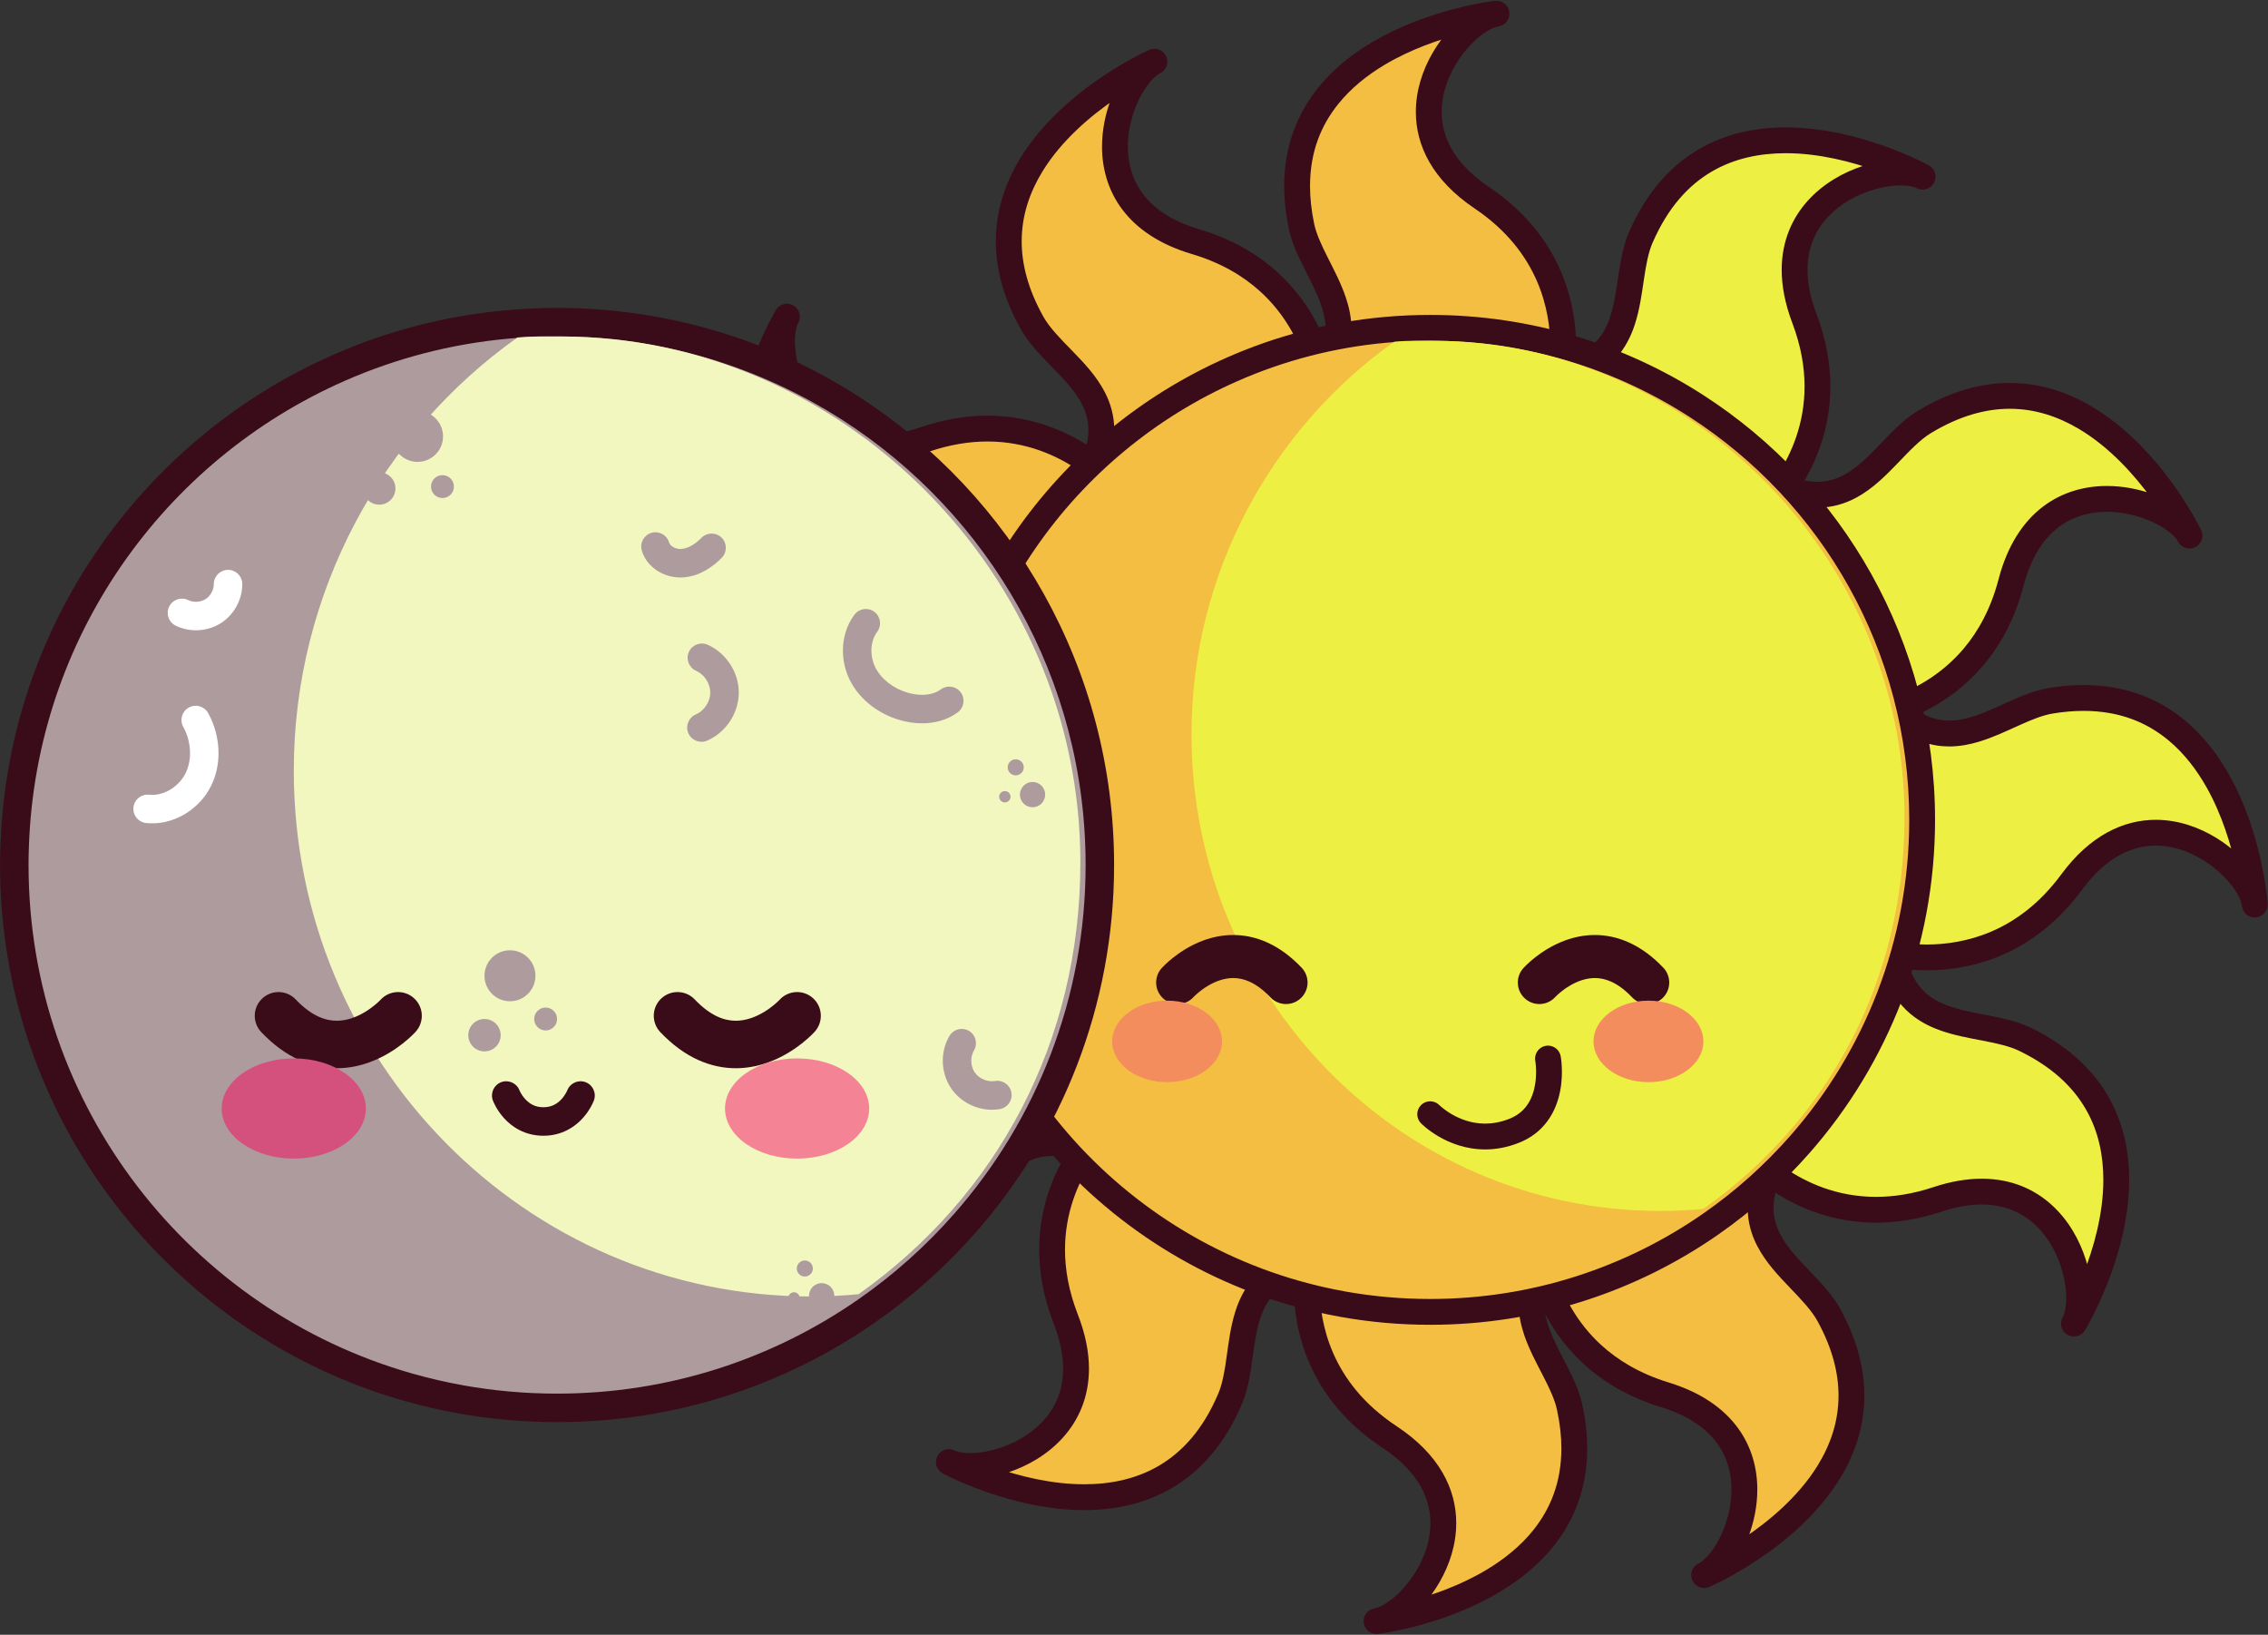 <?xml version="1.0" encoding="UTF-8"?><svg xmlns="http://www.w3.org/2000/svg" xmlns:xlink="http://www.w3.org/1999/xlink" height="1238.1" preserveAspectRatio="xMidYMid meet" version="1.0" viewBox="201.3 441.6 1717.9 1238.1" width="1717.9" zoomAndPan="magnify"><rect x="201.3" y="441.6" width="1717.9" height="1238.1" fill="#333333" stroke="none"/><g><g id="change1_1"><path d="M 1259.121 741.414 L 1382.488 732.379 C 1382.488 732.379 1405.172 646.254 1323.648 591.316 C 1242.125 536.379 1305.168 456.27 1334.797 451.969 C 1334.797 451.969 1157.648 471.762 1187.086 612.883 C 1194.188 646.91 1234.492 681.07 1203.777 723.629 L 1259.121 741.414" fill="#f3be42"/></g><g id="change2_1"><path d="M 1259.117 741.41 L 1259.828 751.164 L 1383.207 742.121 C 1387.352 741.812 1390.887 738.887 1391.938 734.867 C 1392.094 734.277 1395.164 722.496 1395.164 704.703 C 1395.164 688.723 1392.68 667.836 1383.113 646.074 C 1373.566 624.324 1356.816 601.828 1329.125 583.199 C 1315.324 573.902 1306.445 564.172 1300.961 554.625 C 1295.5 545.078 1293.305 535.637 1293.293 526.336 C 1293.293 518.191 1295.023 510.141 1297.984 502.566 C 1302.395 491.203 1309.613 480.969 1317.125 473.617 C 1320.867 469.938 1324.684 466.988 1328.086 464.969 C 1331.465 462.918 1334.477 461.863 1336.207 461.637 C 1341.496 460.863 1345.188 456.008 1344.508 450.711 C 1343.828 445.422 1339.023 441.648 1333.723 442.246 C 1333.105 442.352 1294.531 446.578 1255.016 465.812 C 1235.266 475.461 1215.172 488.938 1199.77 508.008 C 1184.367 527.039 1173.969 551.895 1174.008 582.5 C 1174.008 592.652 1175.133 603.449 1177.523 614.879 C 1179.051 622.18 1181.75 629.035 1184.781 635.652 C 1189.348 645.57 1194.688 655.043 1198.699 664.258 C 1202.75 673.496 1205.41 682.312 1205.398 690.879 C 1205.359 699.309 1203.059 707.816 1195.852 717.906 C 1194.02 720.453 1193.512 723.699 1194.492 726.68 C 1195.473 729.66 1197.801 731.98 1200.789 732.938 L 1256.129 750.719 C 1257.305 751.09 1258.602 751.246 1259.828 751.164 L 1259.117 741.41 L 1262.117 732.102 L 1206.77 714.32 L 1203.781 723.629 L 1211.719 729.352 C 1221.059 716.484 1225.008 703.27 1224.953 690.879 C 1224.953 682.484 1223.254 674.578 1220.789 667.188 C 1217.09 656.094 1211.707 646.035 1206.996 636.641 C 1202.246 627.27 1198.246 618.57 1196.668 610.879 C 1194.535 600.652 1193.574 591.223 1193.574 582.5 C 1193.625 556.262 1202.078 536.387 1215.008 520.285 C 1224.707 508.234 1237.035 498.441 1250.211 490.598 C 1269.973 478.824 1291.57 471.484 1308.148 467.203 C 1316.426 465.062 1323.445 463.668 1328.352 462.812 C 1330.816 462.391 1332.734 462.102 1334.023 461.918 C 1334.672 461.836 1335.168 461.762 1335.477 461.73 L 1335.816 461.691 L 1335.891 461.68 L 1334.809 451.957 L 1333.406 442.289 C 1326.301 443.371 1319.684 446.73 1313.098 451.453 C 1303.293 458.578 1293.707 469.051 1286.293 481.887 C 1278.922 494.688 1273.746 509.926 1273.738 526.336 C 1273.727 538.789 1276.797 551.863 1284.004 564.367 C 1291.191 576.891 1302.387 588.77 1318.188 599.418 C 1342.879 616.074 1356.98 635.312 1365.219 653.949 C 1373.414 672.578 1375.609 690.742 1375.609 704.703 C 1375.609 712.465 1374.93 718.906 1374.27 723.34 C 1373.938 725.547 1373.609 727.258 1373.371 728.383 C 1373.258 728.938 1373.168 729.352 1373.105 729.609 L 1373.043 729.867 L 1373.031 729.906 L 1377 730.926 L 1373.031 729.887 L 1373.031 729.906 L 1377 730.926 L 1373.031 729.887 L 1382.496 732.371 L 1381.773 722.617 L 1258.406 731.66 L 1259.117 741.41 L 1262.117 732.102 L 1259.117 741.41" fill="#3a0b19"/></g><g id="change3_1"><path d="M 1428.656 768.051 L 1534.609 831.902 C 1534.609 831.902 1602.855 774.691 1568.023 682.77 C 1533.195 590.84 1630.922 561.848 1657.598 575.441 C 1657.598 575.441 1501.547 489.297 1444.082 621.52 C 1430.23 653.391 1443.41 704.562 1393.742 721.566 L 1428.656 768.051" fill="#edf042"/></g><g id="change2_2"><path d="M 1428.66 768.035 L 1423.625 776.406 L 1529.562 840.27 C 1533.125 842.422 1537.703 842.062 1540.898 839.391 C 1541.41 838.949 1552.906 829.266 1564.484 811.391 C 1576.031 793.547 1587.715 767.305 1587.715 734.32 C 1587.715 717.512 1584.664 699.031 1577.18 679.293 C 1572.367 666.59 1570.391 655.531 1570.391 645.949 C 1570.41 634.668 1573.074 625.391 1577.445 617.457 C 1583.977 605.602 1594.656 596.684 1606.52 590.746 C 1618.336 584.801 1631.285 581.992 1640.969 582.023 C 1646.652 581.984 1651.156 583.059 1653.152 584.133 C 1657.914 586.559 1663.738 584.727 1666.246 580.02 C 1668.746 575.297 1667.004 569.453 1662.336 566.871 C 1662.008 566.688 1649.098 559.574 1629.207 552.438 C 1609.305 545.312 1582.422 538.094 1553.867 538.074 C 1531.969 538.074 1508.934 542.383 1487.906 554.711 C 1466.879 567.008 1448.246 587.309 1435.121 617.609 C 1431.066 626.988 1429.246 636.918 1427.707 646.688 C 1425.465 661.348 1423.797 675.711 1418.875 686.949 C 1416.438 692.594 1413.293 697.465 1408.902 701.672 C 1404.488 705.871 1398.746 709.504 1390.586 712.309 C 1387.629 713.324 1385.336 715.688 1384.414 718.688 C 1383.492 721.688 1384.055 724.922 1385.938 727.43 L 1420.848 773.91 C 1421.598 774.895 1422.57 775.773 1423.625 776.406 L 1428.66 768.035 L 1436.48 762.168 L 1401.57 715.688 L 1393.75 721.566 L 1396.926 730.809 C 1410.887 726.07 1421.258 718.434 1428.344 709.227 C 1433.688 702.34 1437.211 694.742 1439.676 687.105 C 1443.371 675.629 1444.867 663.957 1446.484 653.238 C 1448.062 642.52 1449.812 632.785 1453.059 625.41 C 1464.883 598.293 1480.504 581.758 1497.797 571.582 C 1515.098 561.438 1534.477 557.637 1553.867 557.629 C 1579.082 557.609 1604.074 564.18 1622.605 570.844 C 1631.867 574.172 1639.527 577.5 1644.82 579.977 C 1647.461 581.215 1649.52 582.238 1650.891 582.945 C 1651.586 583.293 1652.098 583.57 1652.438 583.746 L 1652.793 583.938 L 1652.875 583.992 L 1657.605 575.43 L 1662.059 566.719 C 1655.836 563.605 1648.762 562.5 1640.969 562.469 C 1632.164 562.48 1622.43 564.047 1612.539 567.223 C 1597.758 572.012 1582.574 580.449 1570.75 593.461 C 1564.863 599.961 1559.848 607.629 1556.344 616.422 C 1552.824 625.219 1550.836 635.117 1550.848 645.949 C 1550.848 658.223 1553.375 671.656 1558.895 686.215 C 1565.57 703.844 1568.16 719.863 1568.16 734.32 C 1568.16 762.598 1558.18 785.141 1548.062 800.762 C 1543.016 808.566 1537.969 814.586 1534.223 818.598 C 1532.359 820.605 1530.812 822.121 1529.777 823.094 C 1529.258 823.582 1528.867 823.93 1528.613 824.156 L 1528.355 824.383 L 1528.316 824.422 L 1530.629 827.137 L 1528.324 824.402 L 1528.316 824.422 L 1530.629 827.137 L 1528.324 824.402 L 1534.609 831.895 L 1539.656 823.523 L 1433.719 759.66 L 1428.66 768.035 L 1436.48 762.168 L 1428.66 768.035" fill="#3a0b19"/></g><g id="change3_2"><path d="M 1561.547 871.633 L 1610.914 985.059 C 1610.914 985.059 1699.691 977.957 1724.555 882.848 C 1749.414 787.738 1845.859 820.723 1859.73 847.25 C 1859.73 847.25 1782.434 686.641 1659.008 761.121 C 1629.238 779.078 1610.344 828.426 1560.008 813.523 L 1561.547 871.633" fill="#edf042"/></g><g id="change2_3"><path d="M 1561.551 871.629 L 1552.59 875.535 L 1601.941 988.957 C 1603.605 992.773 1607.543 995.133 1611.699 994.801 C 1612.535 994.711 1635.941 992.828 1663.051 978.223 C 1676.594 970.914 1691.055 960.363 1703.785 945.238 C 1716.523 930.133 1727.453 910.449 1734.016 885.324 C 1739.906 862.906 1749.59 849.262 1760.555 840.895 C 1771.527 832.551 1784.266 829.223 1797.203 829.199 C 1809.84 829.188 1822.488 832.516 1832.438 837.242 C 1837.406 839.598 1841.699 842.305 1844.914 844.934 C 1848.152 847.551 1850.25 850.156 1851.078 851.773 C 1853.547 856.516 1859.34 858.387 1864.129 855.988 C 1868.891 853.598 1870.863 847.824 1868.547 843.004 C 1868.293 842.523 1855.277 815.414 1830.945 787.855 C 1818.758 774.082 1803.719 760.16 1785.793 749.531 C 1767.898 738.926 1746.941 731.625 1723.594 731.625 C 1701.938 731.613 1678.453 737.938 1653.949 752.758 C 1646.34 757.371 1639.852 763.316 1633.734 769.445 C 1624.59 778.637 1616.129 788.305 1607.176 795.246 C 1602.699 798.734 1598.168 801.547 1593.402 803.477 C 1588.641 805.406 1583.648 806.508 1577.918 806.508 C 1573.41 806.508 1568.438 805.816 1562.781 804.141 C 1559.773 803.258 1556.559 803.855 1554.07 805.773 C 1551.578 807.676 1550.168 810.637 1550.246 813.785 L 1551.773 871.883 C 1551.82 873.121 1552.094 874.398 1552.59 875.535 L 1561.551 871.629 L 1571.32 871.379 L 1569.793 813.266 L 1560.016 813.531 L 1557.25 822.906 C 1564.492 825.043 1571.391 826.062 1577.918 826.062 C 1589.02 826.086 1598.902 823.059 1607.371 818.477 C 1620.102 811.578 1629.879 801.523 1638.867 792.238 C 1647.797 782.898 1656.004 774.289 1664.059 769.492 C 1686.016 756.258 1705.734 751.207 1723.594 751.184 C 1742.832 751.195 1760.219 757.129 1775.828 766.355 C 1799.211 780.164 1818.25 801.535 1831.211 819.488 C 1837.684 828.453 1842.664 836.543 1845.992 842.352 C 1847.668 845.254 1848.918 847.586 1849.746 849.156 C 1850.16 849.949 1850.469 850.559 1850.664 850.949 L 1850.871 851.383 L 1850.93 851.477 L 1850.93 851.488 L 1859.73 847.254 L 1868.41 842.719 C 1865.793 837.781 1861.945 833.629 1857.277 829.793 C 1850.262 824.078 1841.277 819.168 1831.004 815.539 C 1820.73 811.934 1809.195 809.652 1797.203 809.652 C 1780.914 809.629 1763.617 813.977 1748.707 825.328 C 1733.785 836.66 1721.77 854.723 1715.09 880.375 C 1709.227 902.805 1699.734 919.676 1688.84 932.645 C 1672.484 952.066 1652.719 962.773 1636.926 968.629 C 1629.031 971.543 1622.188 973.23 1617.367 974.184 C 1614.969 974.656 1613.086 974.945 1611.836 975.113 C 1611.215 975.195 1610.746 975.246 1610.461 975.277 L 1610.148 975.309 L 1610.113 975.309 L 1610.438 979.062 L 1610.137 975.309 L 1610.113 975.309 L 1610.438 979.062 L 1610.137 975.309 L 1610.918 985.059 L 1619.871 981.156 L 1570.516 867.727 L 1561.551 871.629 L 1571.32 871.379 L 1561.551 871.629" fill="#3a0b19"/></g><g id="change3_3"><path d="M 1623.184 1038.867 L 1627.012 1162.516 C 1627.012 1162.516 1712.105 1188.816 1770.438 1109.688 C 1828.766 1030.559 1906.141 1096.918 1909.188 1126.695 C 1909.188 1126.695 1896.887 948.871 1754.648 972.332 C 1720.352 977.984 1684.512 1016.816 1643.293 984.328 L 1623.184 1038.867" fill="#edf042"/></g><g id="change2_4"><path d="M 1623.168 1038.875 L 1613.406 1039.184 L 1617.234 1162.824 C 1617.352 1166.984 1620.141 1170.625 1624.109 1171.863 C 1624.77 1172.055 1639.207 1176.473 1660.59 1176.484 C 1676.648 1176.484 1696.703 1173.953 1717.508 1165.004 C 1738.324 1156.062 1759.789 1140.613 1778.289 1115.492 C 1787.746 1102.676 1797.387 1094.375 1806.762 1089.234 C 1816.133 1084.113 1825.27 1082.055 1834.207 1082.043 C 1842.578 1082.043 1850.797 1083.902 1858.512 1087.074 C 1870.074 1091.816 1880.41 1099.555 1887.746 1107.555 C 1891.422 1111.543 1894.352 1115.594 1896.32 1119.184 C 1898.309 1122.762 1899.285 1125.914 1899.441 1127.703 C 1899.992 1133.012 1904.691 1136.902 1910.016 1136.441 C 1915.336 1135.992 1919.293 1131.355 1918.926 1126.035 C 1918.855 1125.406 1916.172 1085.445 1897.828 1044.453 C 1888.629 1023.973 1875.441 1003.113 1856.168 987.125 C 1836.938 971.129 1811.422 960.367 1779.574 960.43 C 1771.176 960.43 1762.336 961.152 1753.031 962.691 C 1738.727 965.121 1725.832 971.785 1713.316 977.324 C 1707.062 980.121 1700.941 982.676 1695.02 984.488 C 1689.059 986.309 1683.348 987.375 1677.758 987.375 C 1673.199 987.371 1668.738 986.688 1664.074 985.043 C 1659.422 983.395 1654.547 980.762 1649.332 976.656 C 1646.859 974.715 1643.645 974.074 1640.617 974.93 C 1637.605 975.781 1635.191 978.012 1634.105 980.953 L 1614.008 1035.496 C 1613.57 1036.652 1613.359 1037.945 1613.406 1039.184 L 1623.168 1038.875 L 1632.352 1042.266 L 1652.453 987.719 L 1643.281 984.34 L 1637.238 992.02 C 1643.926 997.293 1650.734 1001.062 1657.551 1003.473 C 1664.379 1005.895 1671.199 1006.934 1677.758 1006.926 C 1685.832 1006.926 1693.5 1005.395 1700.73 1003.184 C 1711.562 999.863 1721.512 995.039 1730.812 990.871 C 1740.078 986.68 1748.688 983.199 1756.223 981.984 C 1764.535 980.609 1772.309 979.98 1779.574 979.98 C 1807.102 980.039 1827.484 988.84 1843.699 1002.184 C 1855.816 1012.215 1865.469 1024.973 1873.078 1038.613 C 1884.473 1059.062 1891.164 1081.445 1894.895 1098.613 C 1896.766 1107.195 1897.898 1114.473 1898.57 1119.562 C 1898.898 1122.105 1899.109 1124.102 1899.25 1125.441 C 1899.312 1126.113 1899.359 1126.625 1899.383 1126.945 L 1899.418 1127.305 L 1899.43 1127.383 L 1909.18 1126.703 L 1918.902 1125.703 C 1918.09 1118.395 1914.875 1111.484 1910.262 1104.543 C 1903.277 1094.203 1892.789 1083.973 1879.777 1076.016 C 1866.789 1068.105 1851.164 1062.492 1834.207 1062.484 C 1822.199 1062.473 1809.562 1065.387 1797.352 1072.094 C 1785.129 1078.793 1773.367 1089.203 1762.559 1103.883 C 1746.016 1126.285 1727.609 1139.344 1709.785 1147.043 C 1691.969 1154.715 1674.613 1156.934 1660.59 1156.934 C 1651.25 1156.934 1643.422 1155.953 1637.992 1154.984 C 1635.285 1154.504 1633.176 1154.023 1631.785 1153.684 C 1631.094 1153.512 1630.574 1153.375 1630.258 1153.285 L 1629.926 1153.184 L 1629.867 1153.176 L 1628.867 1156.473 L 1629.879 1153.176 L 1629.867 1153.176 L 1628.867 1156.473 L 1629.879 1153.176 L 1627.008 1162.523 L 1636.77 1162.215 L 1632.941 1038.574 L 1623.168 1038.875 L 1632.352 1042.266 L 1623.168 1038.875" fill="#3a0b19"/></g><g id="change3_4"><path d="M 1589.438 1207.148 L 1521.145 1310.301 C 1521.145 1310.301 1575.445 1380.91 1668.754 1349.988 C 1762.066 1319.07 1786.914 1417.93 1772.215 1444.012 C 1772.215 1444.012 1864.852 1291.73 1735.18 1228.738 C 1703.926 1213.551 1652.246 1224.559 1637.34 1174.23 L 1589.438 1207.148" fill="#edf042"/></g><g id="change2_5"><path d="M 1589.426 1207.152 L 1581.277 1201.754 L 1512.988 1304.902 C 1510.699 1308.371 1510.852 1312.953 1513.391 1316.262 C 1513.824 1316.805 1523.551 1329.402 1541.949 1342.102 C 1560.289 1354.785 1587.555 1367.602 1622.324 1367.594 C 1637.535 1367.602 1654.117 1365.133 1671.812 1359.273 C 1683.375 1355.441 1693.527 1353.832 1702.395 1353.832 C 1713.949 1353.852 1723.363 1356.512 1731.309 1360.832 C 1743.219 1367.312 1752 1377.863 1757.82 1389.734 C 1763.66 1401.551 1766.379 1414.613 1766.355 1424.742 C 1766.398 1431.543 1765.02 1436.984 1763.672 1439.211 C 1761.059 1443.863 1762.648 1449.742 1767.27 1452.441 C 1771.863 1455.141 1777.773 1453.652 1780.555 1449.094 C 1780.758 1448.754 1789.016 1435.152 1797.328 1414.234 C 1805.609 1393.301 1814.012 1365.055 1814.043 1335.082 C 1814.043 1314.133 1809.848 1292.215 1798.219 1272.004 C 1786.609 1251.785 1767.613 1233.594 1739.445 1219.941 C 1730.242 1215.492 1720.391 1213.254 1710.699 1211.305 C 1696.152 1208.453 1681.875 1206.172 1670.844 1200.781 C 1665.312 1198.102 1660.586 1194.773 1656.566 1190.203 C 1652.551 1185.625 1649.164 1179.723 1646.707 1171.453 C 1645.816 1168.453 1643.555 1166.062 1640.598 1165.012 C 1637.637 1163.965 1634.387 1164.395 1631.793 1166.176 L 1583.883 1199.094 C 1582.871 1199.793 1581.945 1200.723 1581.277 1201.754 L 1589.426 1207.152 L 1594.957 1215.203 L 1642.867 1182.293 L 1637.336 1174.234 L 1627.953 1177.004 C 1632.105 1191.152 1639.293 1201.832 1648.199 1209.312 C 1654.84 1214.934 1662.285 1218.773 1669.809 1221.562 C 1681.129 1225.742 1692.727 1227.723 1703.363 1229.793 C 1714.016 1231.824 1723.664 1233.984 1730.898 1237.535 C 1756.117 1249.812 1771.664 1265.121 1781.27 1281.754 C 1790.84 1298.395 1794.477 1316.684 1794.477 1335.082 C 1794.512 1361.332 1786.887 1387.543 1779.141 1407.023 C 1775.27 1416.762 1771.406 1424.82 1768.523 1430.402 C 1767.078 1433.203 1765.887 1435.371 1765.062 1436.824 C 1764.652 1437.551 1764.328 1438.094 1764.129 1438.453 L 1763.906 1438.832 L 1763.852 1438.922 L 1763.84 1438.922 L 1772.211 1444.012 L 1780.723 1448.805 C 1784.52 1441.914 1785.852 1433.793 1785.91 1424.742 C 1785.91 1415.793 1784.406 1405.941 1781.301 1395.984 C 1776.637 1381.082 1768.312 1365.852 1755.281 1354.062 C 1748.77 1348.172 1741.07 1343.191 1732.211 1339.711 C 1723.352 1336.234 1713.359 1334.285 1702.395 1334.285 C 1691.156 1334.285 1678.914 1336.312 1665.672 1340.711 C 1649.855 1345.941 1635.434 1348.043 1622.324 1348.043 C 1592.453 1348.043 1569.137 1337.094 1553.043 1326.012 C 1545.031 1320.484 1538.887 1314.934 1534.793 1310.824 C 1532.754 1308.773 1531.219 1307.082 1530.238 1305.941 C 1529.738 1305.375 1529.371 1304.934 1529.148 1304.664 L 1528.926 1304.371 L 1528.883 1304.324 L 1526.211 1306.402 L 1528.895 1304.344 L 1528.883 1304.324 L 1526.211 1306.402 L 1528.895 1304.344 L 1521.148 1310.301 L 1529.305 1315.691 L 1597.57 1212.543 L 1589.426 1207.152 L 1594.957 1215.203 L 1589.426 1207.152" fill="#3a0b19"/></g><g id="change1_2"><path d="M 1480.328 1335.535 L 1364.918 1380.066 C 1364.918 1380.066 1368.27 1469.066 1462.246 1497.93 C 1556.211 1526.777 1519.195 1621.75 1492.102 1634.488 C 1492.102 1634.488 1655.836 1564.027 1586.625 1437.566 C 1569.934 1407.078 1521.438 1386.117 1538.445 1336.457 L 1480.328 1335.535" fill="#f3be42"/></g><g id="change2_6"><path d="M 1480.32 1335.539 L 1476.801 1326.422 L 1361.391 1370.949 C 1357.512 1372.449 1354.988 1376.281 1355.141 1380.441 C 1355.199 1381.281 1356.09 1404.75 1369.539 1432.461 C 1376.27 1446.289 1386.199 1461.191 1400.781 1474.539 C 1415.34 1487.898 1434.539 1499.66 1459.371 1507.27 C 1480.641 1513.828 1493.68 1523.559 1501.672 1534.32 C 1509.641 1545.09 1512.809 1557.289 1512.828 1569.719 C 1512.852 1582.84 1509.109 1596.07 1503.852 1606.441 C 1501.238 1611.621 1498.25 1616.07 1495.359 1619.391 C 1492.488 1622.73 1489.66 1624.871 1487.93 1625.648 C 1483.102 1627.922 1480.988 1633.641 1483.18 1638.512 C 1485.379 1643.379 1491.059 1645.578 1495.961 1643.469 C 1496.461 1643.238 1525.031 1630.969 1554.109 1607.039 C 1568.641 1595.051 1583.328 1580.121 1594.551 1562.039 C 1605.762 1544 1613.469 1522.648 1613.449 1498.57 C 1613.469 1478.23 1607.949 1456.141 1595.191 1432.871 C 1590.988 1425.219 1585.449 1418.609 1579.719 1412.352 C 1571.102 1402.988 1561.969 1394.301 1555.371 1385.262 C 1552.059 1380.75 1549.371 1376.199 1547.531 1371.488 C 1545.699 1366.77 1544.66 1361.898 1544.648 1356.43 C 1544.648 1351.461 1545.52 1345.949 1547.691 1339.629 C 1548.699 1336.66 1548.238 1333.41 1546.441 1330.84 C 1544.641 1328.27 1541.73 1326.73 1538.59 1326.68 L 1480.469 1325.762 C 1479.238 1325.738 1477.949 1325.969 1476.801 1326.422 L 1480.32 1335.539 L 1480.16 1345.32 L 1538.289 1346.238 L 1538.441 1336.461 L 1529.191 1333.289 C 1526.398 1341.398 1525.09 1349.141 1525.102 1356.43 C 1525.078 1367.141 1527.949 1376.762 1532.262 1385.102 C 1538.75 1397.641 1548.211 1407.551 1556.922 1416.691 C 1565.672 1425.789 1573.672 1434.18 1578.039 1442.262 C 1589.441 1463.109 1593.891 1481.75 1593.898 1498.57 C 1593.891 1518.441 1587.641 1536.051 1577.941 1551.738 C 1563.41 1575.23 1540.91 1593.941 1521.98 1606.531 C 1512.531 1612.828 1504 1617.621 1497.879 1620.809 C 1494.82 1622.398 1492.359 1623.602 1490.691 1624.391 C 1489.859 1624.781 1489.219 1625.07 1488.801 1625.262 L 1488.34 1625.461 L 1488.238 1625.5 L 1488.23 1625.512 L 1492.102 1634.488 L 1496.262 1643.328 C 1501.512 1640.828 1505.969 1636.969 1510.129 1632.211 C 1516.32 1625.059 1521.738 1615.75 1525.781 1605.051 C 1529.789 1594.359 1532.379 1582.281 1532.379 1569.719 C 1532.398 1553.949 1528.199 1537.25 1517.379 1522.68 C 1506.602 1508.09 1489.449 1496.02 1465.102 1488.578 C 1442.949 1481.762 1426.488 1471.57 1413.988 1460.129 C 1395.27 1442.98 1385.41 1422.77 1380.23 1406.75 C 1377.648 1398.75 1376.25 1391.828 1375.5 1386.988 C 1375.129 1384.57 1374.922 1382.672 1374.809 1381.41 C 1374.75 1380.781 1374.719 1380.32 1374.699 1380.031 L 1374.691 1379.73 L 1374.68 1379.68 L 1370.441 1379.871 L 1374.68 1379.699 L 1374.68 1379.68 L 1370.441 1379.871 L 1374.68 1379.699 L 1364.91 1380.07 L 1368.43 1389.191 L 1483.84 1344.66 L 1480.32 1335.539 L 1480.16 1345.32 L 1480.32 1335.539" fill="#3a0b19"/></g><g id="change1_3"><path d="M 1316.949 1379.211 L 1193.672 1389.391 C 1193.672 1389.391 1171.789 1475.73 1253.809 1529.91 C 1335.828 1584.09 1273.539 1664.77 1243.949 1669.352 C 1243.949 1669.352 1420.91 1647.922 1390.16 1507.07 C 1382.75 1473.121 1342.129 1439.328 1372.449 1396.488 L 1316.949 1379.211" fill="#f3be42"/></g><g id="change2_7"><path d="M 1316.949 1379.211 L 1316.148 1369.469 L 1192.871 1379.648 C 1188.719 1379.988 1185.219 1382.949 1184.199 1386.988 C 1184.059 1387.559 1181.25 1398.762 1181.25 1415.762 C 1181.25 1431.672 1183.719 1452.75 1193.422 1474.719 C 1203.09 1496.68 1220.141 1519.41 1248.422 1538.059 C 1262.43 1547.328 1271.441 1557.07 1277 1566.641 C 1282.551 1576.23 1284.762 1585.73 1284.781 1595.121 C 1284.781 1603.219 1283.07 1611.23 1280.16 1618.781 C 1275.809 1630.09 1268.711 1640.289 1261.301 1647.641 C 1257.609 1651.32 1253.852 1654.27 1250.488 1656.309 C 1247.148 1658.371 1244.18 1659.441 1242.449 1659.691 C 1237.172 1660.512 1233.531 1665.398 1234.262 1670.691 C 1234.988 1675.98 1239.82 1679.699 1245.121 1679.059 C 1245.738 1678.949 1284 1674.391 1323.199 1654.961 C 1342.789 1645.219 1362.711 1631.68 1377.98 1612.648 C 1393.25 1593.66 1403.578 1568.949 1403.531 1538.602 C 1403.531 1528.059 1402.309 1516.859 1399.719 1504.988 C 1398.109 1497.66 1395.328 1490.789 1392.211 1484.16 C 1387.531 1474.23 1382.07 1464.762 1377.961 1455.531 C 1373.828 1446.289 1371.121 1437.469 1371.129 1428.859 C 1371.18 1420.539 1373.422 1412.129 1380.43 1402.141 C 1382.25 1399.578 1382.719 1396.32 1381.719 1393.352 C 1380.711 1390.379 1378.359 1388.078 1375.359 1387.148 L 1319.859 1369.879 C 1318.68 1369.512 1317.379 1369.371 1316.148 1369.469 L 1316.949 1379.211 L 1314.051 1388.551 L 1369.551 1405.82 L 1372.449 1396.488 L 1364.48 1390.828 C 1355.391 1403.57 1351.531 1416.629 1351.578 1428.859 C 1351.578 1437.309 1353.32 1445.27 1355.828 1452.699 C 1359.621 1463.84 1365.129 1473.922 1369.969 1483.328 C 1374.828 1492.719 1378.961 1501.441 1380.609 1509.16 C 1382.93 1519.781 1383.98 1529.57 1383.98 1538.602 C 1383.922 1564.559 1375.531 1584.34 1362.711 1600.43 C 1353.09 1612.449 1340.84 1622.281 1327.762 1630.18 C 1308.16 1642.039 1286.73 1649.512 1270.301 1653.898 C 1262.078 1656.109 1255.121 1657.551 1250.25 1658.441 C 1247.809 1658.891 1245.898 1659.191 1244.621 1659.391 C 1243.98 1659.48 1243.5 1659.551 1243.191 1659.59 L 1242.852 1659.629 L 1242.77 1659.641 L 1243.949 1669.352 L 1245.449 1679.012 C 1252.5 1677.859 1259.051 1674.461 1265.551 1669.73 C 1275.238 1662.578 1284.691 1652.102 1291.98 1639.328 C 1299.238 1626.559 1304.32 1611.41 1304.328 1595.121 C 1304.352 1582.578 1301.219 1569.398 1293.91 1556.828 C 1286.621 1544.25 1275.262 1532.352 1259.199 1521.75 C 1234 1505.07 1219.648 1485.641 1211.301 1466.809 C 1202.98 1448 1200.801 1429.66 1200.801 1415.762 C 1200.801 1408.352 1201.422 1402.211 1202.031 1398 C 1202.328 1395.898 1202.629 1394.27 1202.84 1393.211 C 1202.949 1392.68 1203.039 1392.289 1203.09 1392.051 L 1203.148 1391.809 L 1203.16 1391.77 L 1199.031 1390.75 L 1203.148 1391.789 L 1203.16 1391.77 L 1199.031 1390.75 L 1203.148 1391.789 L 1193.672 1389.391 L 1194.48 1399.129 L 1317.762 1388.961 L 1316.949 1379.211 L 1314.051 1388.551 L 1316.949 1379.211" fill="#3a0b19"/></g><g id="change1_4"><path d="M 1147.172 1354.16 L 1040.641 1291.281 C 1040.641 1291.281 972.918 1349.121 1008.602 1440.719 C 1044.281 1532.328 946.82 1562.219 920.023 1548.871 C 920.023 1548.871 1076.871 1633.57 1133.109 1500.82 C 1146.66 1468.82 1133.012 1417.781 1182.512 1400.309 L 1147.172 1354.16" fill="#f3be42"/></g><g id="change2_8"><path d="M 1147.172 1354.16 L 1152.141 1345.738 L 1045.609 1282.859 C 1042.031 1280.738 1037.461 1281.141 1034.289 1283.84 C 1033.789 1284.289 1022.531 1293.949 1011.191 1311.699 C 999.871 1329.43 988.438 1355.449 988.438 1388.051 C 988.434 1405.199 991.621 1424.09 999.484 1444.27 C 1004.52 1457.211 1006.578 1468.461 1006.578 1478.191 C 1006.559 1489.398 1003.891 1498.66 999.523 1506.578 C 992.98 1518.43 982.285 1527.379 970.422 1533.352 C 958.613 1539.32 945.691 1542.141 936.102 1542.121 C 930.656 1542.148 926.328 1541.141 924.367 1540.121 C 919.586 1537.738 913.797 1539.641 911.34 1544.379 C 908.887 1549.121 910.68 1554.941 915.379 1557.48 C 915.703 1557.648 928.441 1564.52 948.09 1571.41 C 967.746 1578.289 994.309 1585.25 1022.551 1585.27 C 1044.66 1585.27 1067.949 1580.93 1089.16 1568.449 C 1110.391 1556.012 1129.109 1535.41 1142.109 1504.641 C 1146.07 1495.219 1147.809 1485.27 1149.262 1475.488 C 1151.359 1460.82 1152.898 1446.441 1157.711 1435.148 C 1160.102 1429.48 1163.191 1424.59 1167.551 1420.34 C 1171.922 1416.102 1177.629 1412.41 1185.762 1409.531 C 1188.719 1408.48 1190.988 1406.102 1191.879 1403.102 C 1192.77 1400.09 1192.18 1396.852 1190.27 1394.359 L 1154.93 1348.211 C 1154.18 1347.23 1153.199 1346.359 1152.141 1345.738 L 1147.172 1354.16 L 1139.41 1360.102 L 1174.738 1406.25 L 1182.512 1400.309 L 1179.25 1391.09 C 1165.34 1395.961 1155.039 1403.699 1148.031 1412.961 C 1142.762 1419.891 1139.309 1427.52 1136.91 1435.18 C 1133.32 1446.699 1131.93 1458.379 1130.41 1469.121 C 1128.941 1479.852 1127.27 1489.602 1124.102 1497.012 C 1112.391 1524.551 1096.699 1541.289 1079.25 1551.602 C 1061.789 1561.879 1042.16 1565.711 1022.551 1565.711 C 997.566 1565.738 972.859 1559.391 954.562 1552.961 C 945.406 1549.75 937.852 1546.531 932.625 1544.141 C 930.012 1542.949 927.984 1541.961 926.629 1541.281 C 925.949 1540.941 925.438 1540.68 925.109 1540.5 L 924.75 1540.309 L 924.668 1540.27 L 920.023 1548.871 L 915.676 1557.629 C 921.727 1560.578 928.578 1561.629 936.102 1561.672 C 944.879 1561.66 954.586 1560.078 964.449 1556.879 C 979.215 1552.07 994.383 1543.602 1006.199 1530.59 C 1012.09 1524.09 1017.109 1516.43 1020.621 1507.648 C 1024.141 1498.871 1026.129 1488.98 1026.129 1478.191 C 1026.129 1465.691 1023.488 1452 1017.711 1437.18 C 1010.691 1419.148 1008 1402.789 1007.988 1388.051 C 1007.988 1360.109 1017.77 1337.75 1027.672 1322.219 C 1032.609 1314.48 1037.559 1308.488 1041.219 1304.488 C 1043.051 1302.488 1044.559 1300.988 1045.578 1300.02 C 1046.078 1299.539 1046.469 1299.18 1046.711 1298.961 L 1046.969 1298.73 L 1047.012 1298.699 L 1044.629 1295.941 L 1046.988 1298.711 L 1047.012 1298.699 L 1044.629 1295.941 L 1046.988 1298.711 L 1040.641 1291.281 L 1035.672 1299.699 L 1142.199 1362.578 L 1147.172 1354.16 L 1139.41 1360.102 L 1147.172 1354.16" fill="#3a0b19"/></g><g id="change1_5"><path d="M 1013.328 1251.801 L 962.926 1138.828 C 962.926 1138.828 874.215 1146.75 850.234 1242.09 C 826.254 1337.422 729.5 1305.34 715.387 1278.941 C 715.387 1278.941 794.172 1438.828 916.91 1363.199 C 946.496 1344.969 964.941 1295.461 1015.41 1309.891 L 1013.328 1251.801" fill="#f3be42"/></g><g id="change2_9"><path d="M 1013.328 1251.801 L 1022.262 1247.809 L 971.852 1134.852 C 970.156 1131.051 966.203 1128.719 962.055 1129.102 C 961.219 1129.191 937.828 1131.289 910.848 1146.148 C 897.375 1153.578 883.012 1164.27 870.422 1179.512 C 857.828 1194.73 847.078 1214.512 840.75 1239.699 C 835.012 1262.371 825.336 1276.141 814.336 1284.59 C 803.316 1293.02 790.457 1296.379 777.395 1296.398 C 764.887 1296.422 752.355 1293.18 742.508 1288.551 C 737.586 1286.25 733.336 1283.609 730.141 1281.031 C 726.934 1278.469 724.832 1275.922 724.008 1274.32 C 721.484 1269.609 715.664 1267.801 710.914 1270.238 C 706.164 1272.68 704.254 1278.469 706.613 1283.262 C 706.867 1283.73 720.043 1310.52 744.453 1337.75 C 756.676 1351.359 771.73 1365.109 789.629 1375.609 C 807.496 1386.09 828.348 1393.301 851.551 1393.289 C 873.492 1393.309 897.281 1386.801 922.035 1371.52 C 929.648 1366.82 936.09 1360.77 942.18 1354.57 C 951.273 1345.23 959.676 1335.461 968.609 1328.441 C 973.066 1324.922 977.605 1322.078 982.383 1320.121 C 987.168 1318.18 992.188 1317.07 997.98 1317.059 C 1002.371 1317.059 1007.219 1317.711 1012.711 1319.281 C 1015.719 1320.148 1018.961 1319.52 1021.43 1317.59 C 1023.898 1315.66 1025.289 1312.672 1025.18 1309.539 L 1023.102 1251.449 C 1023.059 1250.211 1022.762 1248.941 1022.262 1247.809 L 1013.328 1251.801 L 1003.559 1252.141 L 1005.629 1310.238 L 1015.41 1309.891 L 1018.102 1300.488 C 1011.039 1298.461 1004.32 1297.5 997.98 1297.512 C 986.793 1297.488 976.836 1300.539 968.34 1305.18 C 955.562 1312.172 945.812 1322.359 936.871 1331.781 C 927.984 1341.25 919.82 1349.98 911.781 1354.879 C 889.586 1368.52 869.641 1373.711 851.551 1373.73 C 832.434 1373.73 815.109 1367.859 799.512 1358.738 C 776.145 1345.078 757.047 1323.969 744.027 1306.23 C 737.512 1297.371 732.492 1289.371 729.133 1283.641 C 727.453 1280.781 726.184 1278.469 725.352 1276.91 C 724.934 1276.129 724.621 1275.531 724.422 1275.141 L 724.203 1274.711 L 724.16 1274.621 L 724.152 1274.609 L 715.387 1278.941 L 706.762 1283.551 C 709.395 1288.41 713.234 1292.5 717.879 1296.262 C 724.855 1301.859 733.773 1306.66 743.945 1310.199 C 754.113 1313.73 765.535 1315.949 777.395 1315.949 C 793.797 1315.969 811.242 1311.59 826.219 1300.121 C 841.215 1288.68 853.227 1270.41 859.715 1244.469 C 865.379 1221.988 874.711 1205.031 885.496 1191.961 C 901.66 1172.391 921.336 1161.5 937.07 1155.5 C 944.926 1152.512 951.762 1150.762 956.559 1149.77 C 958.957 1149.27 960.848 1148.969 962.094 1148.789 C 962.719 1148.699 963.184 1148.641 963.473 1148.609 L 963.77 1148.57 L 963.816 1148.57 L 963.445 1144.699 L 963.793 1148.57 L 963.816 1148.57 L 963.445 1144.699 L 963.793 1148.57 L 962.926 1138.828 L 953.996 1142.82 L 1004.398 1255.781 L 1013.328 1251.801 L 1003.559 1252.141 L 1013.328 1251.801" fill="#3a0b19"/></g><g id="change1_6"><path d="M 950.152 1085.129 L 945.184 961.531 C 945.184 961.531 859.852 936.02 802.258 1015.691 C 744.664 1095.352 666.684 1029.711 663.352 999.961 C 663.352 999.961 677.297 1177.66 819.316 1152.891 C 853.555 1146.922 889.031 1107.762 930.555 1139.859 L 950.152 1085.129" fill="#f3be42"/></g><g id="change2_10"><path d="M 950.152 1085.129 L 959.922 1084.738 L 954.953 961.141 C 954.785 956.98 951.977 953.359 947.984 952.172 C 947.352 951.98 933.492 947.879 912.895 947.871 C 896.824 947.871 876.586 950.391 855.566 959.48 C 834.555 968.551 812.867 984.281 794.336 1009.961 C 784.914 1022.98 775.238 1031.41 765.836 1036.621 C 756.422 1041.828 747.219 1043.91 738.207 1043.922 C 729.883 1043.922 721.695 1042.078 714.012 1038.961 C 702.496 1034.301 692.18 1026.672 684.832 1018.781 C 681.156 1014.84 678.227 1010.852 676.238 1007.301 C 674.234 1003.762 673.242 1000.648 673.07 998.871 C 672.477 993.559 667.742 989.711 662.426 990.219 C 657.109 990.73 653.188 995.391 653.605 1000.719 C 653.691 1001.352 656.719 1041 675.258 1081.672 C 684.559 1101.988 697.809 1122.68 717.039 1138.539 C 736.219 1154.398 761.582 1165.09 793.156 1165.031 C 801.953 1165.031 811.227 1164.219 820.988 1162.52 C 835.375 1159.941 848.27 1153.09 860.82 1147.41 C 867.074 1144.539 873.199 1141.93 879.148 1140.078 C 885.102 1138.219 890.844 1137.129 896.461 1137.129 C 900.934 1137.141 905.344 1137.801 909.953 1139.41 C 914.562 1141.02 919.395 1143.59 924.57 1147.59 C 927.055 1149.512 930.281 1150.121 933.297 1149.238 C 936.309 1148.359 938.699 1146.109 939.758 1143.16 L 959.355 1088.43 C 959.773 1087.27 959.973 1085.969 959.922 1084.738 L 950.152 1085.129 L 940.945 1081.84 L 921.352 1136.559 L 930.555 1139.859 L 936.535 1132.129 C 929.895 1126.98 923.152 1123.301 916.402 1120.949 C 909.656 1118.59 902.93 1117.57 896.461 1117.578 C 888.309 1117.578 880.59 1119.148 873.328 1121.41 C 862.434 1124.82 852.453 1129.77 843.137 1134.051 C 833.836 1138.371 825.211 1141.961 817.637 1143.262 C 808.898 1144.77 800.75 1145.48 793.156 1145.48 C 765.922 1145.422 745.652 1136.691 729.469 1123.441 C 717.367 1113.48 707.68 1100.82 700.027 1087.281 C 688.539 1066.98 681.707 1044.77 677.855 1027.738 C 675.926 1019.219 674.727 1012 674.02 1006.949 C 673.66 1004.422 673.43 1002.441 673.285 1001.109 C 673.219 1000.441 673.168 999.941 673.137 999.621 L 673.105 999.27 L 673.102 999.191 L 663.352 999.961 L 653.637 1001.039 C 654.512 1008.309 657.754 1015.16 662.395 1022.02 C 669.41 1032.238 679.906 1042.328 692.879 1050.16 C 705.832 1057.961 721.371 1063.469 738.207 1063.48 C 750.316 1063.488 763.039 1060.551 775.312 1053.73 C 787.602 1046.922 799.395 1036.352 810.18 1021.422 C 826.754 998.531 845.332 985.238 863.332 977.43 C 881.328 969.641 898.852 967.422 912.895 967.422 C 921.879 967.422 929.41 968.328 934.617 969.23 C 937.219 969.672 939.238 970.109 940.57 970.43 C 941.234 970.59 941.73 970.719 942.035 970.809 L 942.352 970.891 L 942.406 970.91 L 943.371 967.59 L 942.383 970.898 L 942.406 970.91 L 943.371 967.59 L 942.383 970.898 L 945.184 961.531 L 935.414 961.93 L 940.383 1085.531 L 950.152 1085.129 L 940.945 1081.84 L 950.152 1085.129" fill="#3a0b19"/></g><g id="change1_7"><path d="M 982.348 916.559 L 1049.672 812.781 C 1049.672 812.781 994.73 742.68 901.707 774.461 C 808.684 806.238 782.926 707.609 797.391 681.398 C 797.391 681.398 706.152 834.531 836.41 896.32 C 867.809 911.211 919.383 899.73 934.746 949.922 L 982.348 916.559" fill="#f3be42"/></g><g id="change2_11"><path d="M 982.348 916.559 L 990.551 921.879 L 1057.871 818.102 C 1060.129 814.609 1059.93 810.02 1057.359 806.75 C 1056.93 806.211 1047.199 793.852 1028.93 781.398 C 1010.691 768.969 983.645 756.41 949.27 756.41 C 933.707 756.41 916.707 758.988 898.543 765.211 C 886.734 769.238 876.383 770.922 867.348 770.922 C 855.855 770.898 846.473 768.238 838.523 763.91 C 826.641 757.41 817.828 746.828 811.973 734.949 C 806.113 723.129 803.383 710.09 803.406 700.051 C 803.355 693.512 804.672 688.289 805.945 686.129 C 808.527 681.449 806.887 675.578 802.258 672.922 C 797.625 670.262 791.723 671.801 788.988 676.391 C 788.797 676.73 780.789 690.18 772.742 710.891 C 764.719 731.602 756.574 759.559 756.551 789.23 C 756.543 810.379 760.773 832.539 772.559 852.93 C 784.309 873.32 803.586 891.602 832.219 905.148 C 841.457 909.512 851.324 911.66 861.035 913.531 C 875.605 916.238 889.91 918.391 900.988 923.672 C 906.547 926.301 911.309 929.59 915.367 934.129 C 919.418 938.672 922.863 944.531 925.398 952.781 C 926.312 955.781 928.602 958.141 931.566 959.16 C 934.531 960.18 937.789 959.719 940.355 957.922 L 987.961 924.559 C 988.969 923.852 989.883 922.91 990.551 921.879 L 982.348 916.559 L 976.738 908.551 L 929.137 941.91 L 934.746 949.922 L 944.098 947.059 C 939.816 932.949 932.523 922.34 923.559 914.941 C 916.855 909.379 909.383 905.609 901.828 902.891 C 890.477 898.809 878.859 896.941 868.199 894.969 C 857.535 893.039 847.863 890.969 840.598 887.48 C 814.977 875.289 799.215 859.922 789.488 843.141 C 779.793 826.359 776.109 807.852 776.105 789.23 C 776.078 763.199 783.465 737.238 790.973 717.969 C 794.715 708.32 798.469 700.352 801.262 694.828 C 802.656 692.07 803.812 689.922 804.605 688.48 C 805.004 687.762 805.312 687.219 805.516 686.871 L 805.734 686.488 L 805.785 686.41 L 805.785 686.398 L 797.391 681.398 L 788.832 676.672 C 785.184 683.41 783.902 691.289 783.852 700.051 C 783.859 708.969 785.367 718.801 788.484 728.75 C 793.18 743.629 801.52 758.852 814.547 770.66 C 821.055 776.539 828.746 781.531 837.594 785.02 C 846.434 788.512 856.41 790.469 867.348 790.469 C 878.812 790.469 891.32 788.34 904.867 783.711 C 921.082 778.16 935.859 775.969 949.27 775.961 C 978.781 775.969 1001.941 786.699 1017.922 797.559 C 1025.898 802.988 1032.02 808.43 1036.09 812.449 C 1038.129 814.461 1039.648 816.121 1040.641 817.238 C 1041.129 817.801 1041.488 818.23 1041.711 818.5 L 1041.949 818.781 L 1041.98 818.82 L 1044.539 816.801 L 1041.969 818.809 L 1041.98 818.82 L 1044.539 816.801 L 1041.969 818.809 L 1049.672 812.781 L 1041.461 807.461 L 974.145 911.23 L 982.348 916.559 L 976.738 908.551 L 982.348 916.559" fill="#3a0b19"/></g><g id="change1_8"><path d="M 1090.27 787.152 L 1205.266 741.562 C 1205.266 741.562 1201.086 652.602 1106.855 624.617 C 1012.613 596.637 1048.754 501.32 1075.727 488.332 C 1075.727 488.332 912.648 560.305 983.031 686.125 C 999.996 716.453 1048.695 736.969 1032.137 786.781 L 1090.27 787.152" fill="#f3be42"/></g><g id="change2_12"><path d="M 1090.27 787.164 L 1093.871 796.246 L 1208.855 750.648 C 1212.73 749.113 1215.223 745.27 1215.02 741.113 C 1214.957 740.266 1213.848 716.812 1200.137 689.227 C 1193.273 675.453 1183.203 660.648 1168.523 647.43 C 1153.84 634.203 1134.527 622.629 1109.633 615.242 C 1088.109 608.824 1074.93 599.098 1066.859 588.301 C 1058.809 577.48 1055.609 565.172 1055.586 552.629 C 1055.566 539.602 1059.211 526.496 1064.348 516.223 C 1066.91 511.086 1069.824 506.676 1072.66 503.375 C 1075.477 500.059 1078.262 497.93 1079.957 497.141 C 1084.77 494.832 1086.84 489.09 1084.598 484.246 C 1082.367 479.391 1076.656 477.23 1071.773 479.391 C 1071.277 479.633 1043.023 492.066 1014.285 516.09 C 999.918 528.129 985.395 543.082 974.305 561.125 C 963.223 579.137 955.609 600.398 955.617 624.324 C 955.605 644.949 961.301 667.34 974.496 690.902 C 978.785 698.551 984.414 705.117 990.23 711.355 C 998.977 720.68 1008.23 729.316 1014.914 738.328 C 1018.262 742.836 1020.969 747.387 1022.832 752.102 C 1024.691 756.832 1025.73 761.727 1025.738 767.258 C 1025.738 772.109 1024.914 777.508 1022.855 783.703 C 1021.863 786.68 1022.371 789.93 1024.188 792.473 C 1026.023 795.027 1028.938 796.539 1032.078 796.559 L 1090.199 796.934 C 1091.441 796.941 1092.73 796.699 1093.871 796.246 L 1090.27 787.164 L 1090.328 777.387 L 1032.199 777.004 L 1032.137 786.781 L 1041.422 789.859 C 1044.055 781.918 1045.297 774.371 1045.297 767.258 C 1045.305 756.461 1042.41 746.773 1038.039 738.406 C 1031.461 725.836 1021.863 715.945 1013.035 706.844 C 1004.16 697.781 996.02 689.426 991.559 681.355 C 979.766 660.246 975.188 641.367 975.176 624.324 C 975.184 604.586 981.359 587.027 990.965 571.355 C 1005.34 547.898 1027.586 529.098 1046.305 516.434 C 1055.648 510.086 1064.086 505.254 1070.137 502.035 C 1073.156 500.422 1075.586 499.211 1077.242 498.414 C 1078.07 498.02 1078.695 497.727 1079.109 497.535 L 1079.562 497.324 L 1079.652 497.281 L 1079.664 497.281 L 1075.719 488.332 L 1071.48 479.523 C 1066.293 482.047 1061.906 485.91 1057.816 490.645 C 1051.734 497.766 1046.414 507.008 1042.48 517.613 C 1038.543 528.219 1036.043 540.188 1036.031 552.629 C 1036.012 568.512 1040.25 585.344 1051.18 599.984 C 1062.086 614.645 1079.434 626.703 1104.062 633.988 C 1126.281 640.598 1142.84 650.641 1155.434 661.961 C 1174.312 678.934 1184.363 699.055 1189.691 715.027 C 1192.344 723.008 1193.809 729.91 1194.598 734.746 C 1194.988 737.168 1195.223 739.062 1195.352 740.312 C 1195.414 740.941 1195.445 741.414 1195.465 741.695 L 1195.484 742 L 1195.484 742.051 L 1199.559 741.828 L 1195.484 742.02 L 1195.484 742.051 L 1199.559 741.828 L 1195.484 742.02 L 1205.262 741.566 L 1201.648 732.473 L 1086.656 778.074 L 1090.27 787.164 L 1090.328 777.387 L 1090.27 787.164" fill="#3a0b19"/></g><g id="change1_9"><path d="M 1657.238 1062.516 C 1657.238 1156.664 1622.312 1242.625 1564.715 1308.227 C 1544.82 1330.898 1522.207 1351.148 1497.398 1368.426 C 1437.07 1410.496 1363.723 1435.156 1284.594 1435.156 C 1262.145 1435.156 1240.121 1433.176 1218.75 1429.355 C 1206.438 1427.156 1194.348 1424.355 1182.473 1420.988 C 1026.328 1376.586 911.953 1232.906 911.953 1062.516 C 911.953 1058.176 912.02 1053.824 912.207 1049.512 C 917.211 902.547 1007.336 777.227 1134.801 721.238 C 1170.691 705.43 1209.559 695.16 1250.309 691.449 C 1261.605 690.41 1273.031 689.871 1284.594 689.871 C 1358.844 689.871 1428.031 711.598 1486.125 749.016 C 1589.066 815.324 1657.238 930.953 1657.238 1062.516" fill="#f3be42"/></g><g id="change2_13"><path d="M 1657.238 1062.512 L 1647.453 1062.512 C 1647.453 1154.227 1613.469 1237.875 1557.371 1301.766 C 1537.98 1323.855 1515.965 1343.578 1491.805 1360.406 C 1433.031 1401.379 1361.688 1425.379 1284.594 1425.379 C 1262.719 1425.379 1241.285 1423.445 1220.461 1419.738 C 1208.484 1417.586 1196.703 1414.855 1185.148 1411.578 C 1109.148 1389.977 1043.277 1344.176 996.418 1283.047 C 949.562 1221.906 921.734 1145.504 921.73 1062.512 C 921.73 1058.27 921.793 1054.055 921.973 1049.934 L 921.977 1049.844 C 926.84 906.754 1014.613 784.715 1138.738 730.195 C 1173.684 714.793 1211.504 704.801 1251.184 701.18 C 1262.207 700.168 1273.336 699.656 1284.594 699.656 C 1356.922 699.656 1424.246 720.805 1480.832 757.223 C 1581.09 821.84 1647.453 934.387 1647.453 1062.512 L 1667.008 1062.512 C 1667.008 927.516 1597.035 808.82 1491.418 740.789 C 1431.805 702.398 1360.758 680.09 1284.594 680.102 C 1272.73 680.102 1261 680.645 1249.402 681.707 C 1207.605 685.523 1167.711 696.055 1130.863 712.285 C 1000.055 769.73 907.582 898.348 902.434 1049.176 L 902.438 1049.086 C 902.242 1053.586 902.176 1058.074 902.176 1062.512 C 902.172 1149.906 931.527 1230.547 980.898 1294.945 C 1030.27 1359.348 1099.66 1407.598 1179.809 1430.387 C 1191.988 1433.848 1204.395 1436.727 1217.023 1438.988 C 1238.973 1442.898 1261.562 1444.926 1284.594 1444.926 C 1365.77 1444.938 1441.09 1419.617 1502.984 1376.445 C 1528.449 1358.707 1551.645 1337.938 1572.07 1314.668 C 1631.16 1247.387 1667.016 1159.105 1667.008 1062.512 L 1657.238 1062.512" fill="#3a0b19"/></g><g id="change3_5"><path d="M 1643.855 1060.777 C 1643.855 1183.504 1587.047 1289.473 1491.562 1357.133 C 1480.789 1358.172 1469.898 1358.691 1458.855 1358.691 C 1262.793 1358.691 1103.812 1197.043 1103.812 997.695 C 1103.812 874.938 1165.293 765.629 1257.367 700.41 C 1268.137 699.398 1276.762 699.711 1287.773 699.711 C 1478.754 699.711 1643.855 861.395 1643.855 1060.777" fill="#edf042"/></g><g id="change2_14"><path d="M 1379.379 1196.621 L 1372.488 1190.422 L 1379.309 1196.699 L 1379.379 1196.621 L 1372.488 1190.422 L 1379.309 1196.699 L 1379.449 1196.559 C 1380.211 1195.75 1384.199 1191.82 1389.801 1188.43 C 1392.59 1186.73 1395.762 1185.172 1399.078 1184.059 C 1402.398 1182.961 1405.828 1182.309 1409.352 1182.309 C 1413.238 1182.328 1417.25 1183.051 1421.871 1185.141 C 1426.48 1187.25 1431.738 1190.828 1437.559 1196.949 C 1443.762 1203.469 1454.078 1203.73 1460.602 1197.531 C 1467.121 1191.328 1467.379 1181.012 1461.18 1174.488 C 1452.949 1165.828 1444.281 1159.551 1435.43 1155.512 C 1426.59 1151.449 1417.629 1149.711 1409.352 1149.719 C 1401.059 1149.719 1393.488 1151.398 1386.949 1153.781 C 1377.121 1157.371 1369.469 1162.461 1364.102 1166.68 C 1358.73 1170.898 1355.641 1174.301 1355.172 1174.809 C 1349.141 1181.488 1349.68 1191.801 1356.371 1197.82 C 1363.051 1203.852 1373.359 1203.309 1379.379 1196.629 L 1379.379 1196.621" fill="#3a0b19"/></g><g id="change2_15"><path d="M 1105.43 1196.621 L 1098.57 1190.441 L 1105.359 1196.699 L 1105.43 1196.621 L 1098.57 1190.441 L 1105.359 1196.699 L 1105.5 1196.559 C 1106.262 1195.75 1110.25 1191.82 1115.84 1188.43 C 1118.641 1186.73 1121.809 1185.172 1125.129 1184.059 C 1128.449 1182.961 1131.879 1182.309 1135.398 1182.309 C 1139.289 1182.328 1143.309 1183.051 1147.93 1185.141 C 1152.531 1187.25 1157.789 1190.828 1163.621 1196.949 C 1169.82 1203.469 1180.129 1203.73 1186.648 1197.531 C 1193.172 1191.328 1193.43 1181.012 1187.23 1174.488 C 1179 1165.828 1170.328 1159.551 1161.48 1155.512 C 1152.641 1151.449 1143.68 1149.711 1135.398 1149.719 C 1127.109 1149.719 1119.539 1151.398 1113 1153.781 C 1103.172 1157.371 1095.52 1162.461 1090.148 1166.68 C 1084.781 1170.898 1081.691 1174.289 1081.219 1174.809 C 1075.191 1181.488 1075.73 1191.801 1082.41 1197.82 C 1089.102 1203.852 1099.398 1203.309 1105.43 1196.629 L 1105.43 1196.621" fill="#3a0b19"/></g><g id="change2_16"><path d="M 1277.602 1292.281 C 1278.039 1292.711 1282.75 1297.5 1291.078 1302.34 C 1299.379 1307.172 1311.43 1312.109 1326.211 1312.121 C 1334.18 1312.121 1342.871 1310.648 1351.871 1307.07 C 1358.77 1304.328 1364.469 1300.441 1368.922 1295.93 C 1375.629 1289.148 1379.488 1281.129 1381.648 1273.641 C 1383.82 1266.121 1384.371 1259.031 1384.371 1253.43 C 1384.371 1246.578 1383.531 1241.93 1383.449 1241.512 C 1382.48 1236.199 1377.379 1232.691 1372.07 1233.66 C 1366.762 1234.641 1363.25 1239.738 1364.219 1245.051 L 1368.43 1244.27 L 1364.219 1245.02 L 1364.219 1245.051 L 1368.43 1244.27 L 1364.219 1245.02 C 1364.23 1245.078 1364.82 1248.52 1364.82 1253.43 C 1364.828 1259.141 1363.98 1266.738 1361.031 1273.262 C 1359.57 1276.531 1357.629 1279.539 1355.02 1282.18 C 1352.41 1284.809 1349.129 1287.102 1344.648 1288.898 C 1337.91 1291.559 1331.801 1292.559 1326.211 1292.57 C 1315.898 1292.578 1307.141 1289.07 1300.898 1285.441 C 1297.801 1283.629 1295.352 1281.82 1293.738 1280.512 C 1292.941 1279.852 1292.34 1279.32 1291.98 1278.98 L 1291.602 1278.621 L 1291.539 1278.57 L 1288.691 1281.43 L 1291.578 1278.602 L 1291.539 1278.57 L 1288.691 1281.43 L 1291.578 1278.602 C 1287.801 1274.738 1281.609 1274.672 1277.75 1278.449 C 1273.891 1282.23 1273.82 1288.422 1277.602 1292.281" fill="#3a0b19"/></g><g id="change4_1"><path d="M 1491.531 1230.309 C 1491.531 1247.359 1472.91 1261.172 1449.93 1261.172 C 1426.949 1261.172 1408.32 1247.359 1408.32 1230.309 C 1408.32 1213.262 1426.949 1199.441 1449.93 1199.441 C 1472.91 1199.441 1491.531 1213.262 1491.531 1230.309" fill="#f48d5e"/></g><g id="change4_2"><path d="M 1126.93 1230.309 C 1126.93 1247.359 1108.309 1261.172 1085.328 1261.172 C 1062.352 1261.172 1043.719 1247.359 1043.719 1230.309 C 1043.719 1213.262 1062.352 1199.441 1085.328 1199.441 C 1108.309 1199.441 1126.93 1213.262 1126.93 1230.309" fill="#f48d5e"/></g><g id="change5_1"><path d="M 1034.391 1096.719 C 1034.391 1200.602 995.859 1295.441 932.316 1367.801 C 910.359 1392.82 885.418 1415.16 858.039 1434.23 C 791.477 1480.641 710.566 1507.84 623.262 1507.84 C 598.492 1507.84 574.211 1505.66 550.617 1501.449 C 537.035 1499.02 523.695 1495.93 510.598 1492.211 C 338.316 1443.23 212.141 1284.699 212.141 1096.719 C 212.141 1091.93 212.207 1087.129 212.418 1082.371 C 217.938 920.238 317.367 781.969 458 720.199 C 497.602 702.762 540.477 691.43 585.43 687.328 C 597.902 686.191 610.512 685.602 623.262 685.602 C 705.18 685.602 781.508 709.57 845.605 750.84 C 959.172 824 1034.391 951.57 1034.391 1096.719" fill="#ae9b9e"/></g><g id="change2_17"><path d="M 1034.391 1096.719 L 1023.602 1096.719 C 1023.59 1197.91 986.098 1290.191 924.211 1360.691 C 902.824 1385.051 878.531 1406.809 851.875 1425.379 C 787.039 1470.578 708.312 1497.051 623.262 1497.059 C 599.125 1497.059 575.48 1494.93 552.512 1490.828 C 539.289 1488.469 526.301 1485.449 513.543 1481.84 C 429.691 1458 357.02 1407.48 305.324 1340.031 C 253.633 1272.57 222.93 1188.281 222.926 1096.719 C 222.926 1092.031 222.992 1087.391 223.191 1082.852 L 223.195 1082.738 C 228.562 924.871 325.398 790.23 462.34 730.078 L 462.348 730.07 C 500.898 713.09 542.629 702.07 586.41 698.07 C 598.562 696.961 610.844 696.391 623.262 696.391 C 703.066 696.391 777.336 719.719 839.766 759.91 C 950.371 831.18 1023.602 955.359 1023.602 1096.719 L 1045.172 1096.719 C 1045.172 947.781 967.973 816.82 851.445 741.77 C 785.676 699.422 707.293 674.809 623.262 674.809 C 610.18 674.809 597.238 675.422 584.441 676.59 C 538.32 680.789 494.305 692.422 453.652 710.328 L 453.664 710.32 C 309.34 773.711 207.316 915.602 201.637 1082.012 L 201.641 1081.898 C 201.422 1086.871 201.352 1091.82 201.352 1096.719 C 201.348 1193.141 233.734 1282.109 288.203 1353.148 C 342.664 1424.211 419.223 1477.441 507.645 1502.59 C 521.09 1506.398 534.777 1509.57 548.719 1512.07 C 572.938 1516.391 597.855 1518.629 623.262 1518.629 C 712.816 1518.641 795.918 1490.711 864.211 1443.078 C 892.305 1423.5 917.895 1400.578 940.426 1374.922 C 1005.621 1300.691 1045.18 1203.289 1045.172 1096.719 L 1034.391 1096.719" fill="#3a0b19"/></g><g id="change6_1"><path d="M 1019.629 1094.801 C 1019.629 1230.191 956.965 1347.109 851.613 1421.762 C 839.73 1422.898 827.719 1423.48 815.535 1423.48 C 599.227 1423.48 423.824 1245.141 423.824 1025.191 C 423.824 889.77 491.645 769.16 593.23 697.211 C 605.113 696.102 614.637 696.441 626.785 696.441 C 837.484 696.441 1019.629 874.82 1019.629 1094.801" fill="#f1f7bf"/></g><g id="change2_18"><path d="M 489.469 1198.871 L 497.074 1205.73 L 489.543 1198.789 L 489.469 1198.871 L 497.074 1205.73 L 489.543 1198.789 L 489.395 1198.949 C 488.551 1199.84 484.148 1204.172 477.977 1207.91 C 474.895 1209.781 471.395 1211.52 467.734 1212.73 C 464.07 1213.949 460.281 1214.66 456.398 1214.66 C 452.113 1214.648 447.68 1213.852 442.582 1211.539 C 437.5 1209.211 431.691 1205.262 425.27 1198.52 C 418.422 1191.32 407.043 1191.039 399.852 1197.891 C 392.656 1204.73 392.375 1216.109 399.223 1223.309 C 408.297 1232.852 417.859 1239.77 427.625 1244.238 C 437.375 1248.711 447.266 1250.629 456.398 1250.621 C 465.547 1250.621 473.891 1248.77 481.109 1246.141 C 491.961 1242.191 500.395 1236.559 506.324 1231.922 C 512.242 1227.262 515.66 1223.52 516.18 1222.949 C 522.824 1215.57 522.234 1204.199 514.859 1197.559 C 507.484 1190.91 496.117 1191.5 489.469 1198.879 L 489.469 1198.871" fill="#3a0b19"/></g><g id="change2_19"><path d="M 791.711 1198.871 L 799.32 1205.73 L 791.785 1198.789 L 791.711 1198.871 L 799.32 1205.73 L 791.785 1198.789 L 791.633 1198.949 C 790.793 1199.84 786.391 1204.172 780.219 1207.91 C 777.137 1209.781 773.633 1211.52 769.977 1212.73 C 766.312 1213.949 762.523 1214.66 758.641 1214.66 C 754.355 1214.648 749.922 1213.852 744.82 1211.539 C 739.742 1209.211 733.934 1205.262 727.508 1198.52 C 720.664 1191.32 709.281 1191.039 702.09 1197.891 C 694.898 1204.73 694.617 1216.109 701.461 1223.309 C 710.539 1232.852 720.102 1239.77 729.863 1244.238 C 739.613 1248.711 749.508 1250.629 758.641 1250.621 C 767.789 1250.621 776.133 1248.77 783.352 1246.141 C 794.199 1242.191 802.637 1236.559 808.562 1231.922 C 814.484 1227.262 817.902 1223.52 818.418 1222.949 C 825.066 1215.57 824.477 1204.199 817.102 1197.559 C 809.727 1190.91 798.355 1191.5 791.711 1198.879 L 791.711 1198.871" fill="#3a0b19"/></g><g id="change2_20"><path d="M 574.629 1275.059 C 574.945 1275.828 577.184 1281.852 583 1288.352 C 585.914 1291.578 589.785 1294.93 594.809 1297.488 C 599.812 1300.059 605.98 1301.762 612.891 1301.75 C 619.797 1301.762 625.965 1300.059 630.969 1297.488 C 638.516 1293.621 643.414 1288.09 646.496 1283.641 C 649.578 1279.16 650.922 1275.641 651.145 1275.059 C 653.23 1269.469 650.395 1263.262 644.812 1261.18 C 639.23 1259.09 633.02 1261.93 630.938 1267.512 L 637.242 1269.859 L 630.973 1267.422 L 630.934 1267.512 L 637.242 1269.859 L 630.973 1267.422 L 630.969 1267.422 C 630.883 1267.699 629.219 1271.43 626.184 1274.512 C 624.668 1276.07 622.867 1277.469 620.75 1278.48 C 618.617 1279.48 616.172 1280.16 612.891 1280.172 C 609.391 1280.16 606.84 1279.398 604.613 1278.281 C 601.312 1276.609 598.727 1273.852 597.031 1271.379 C 596.188 1270.16 595.578 1269.051 595.215 1268.309 L 594.852 1267.531 L 594.801 1267.41 L 590.348 1269.18 L 594.84 1267.512 L 594.801 1267.41 L 590.348 1269.18 L 594.84 1267.512 C 592.758 1261.93 586.543 1259.09 580.961 1261.18 C 575.379 1263.262 572.547 1269.469 574.629 1275.059" fill="#3a0b19"/></g><g id="change5_2"><path d="M 848.5 907.141 C 842.457 915.211 839.77 924.871 839.766 934.328 C 839.773 942.102 841.562 949.828 845.09 956.84 C 848.941 964.461 854.508 970.82 860.953 975.828 C 867.41 980.84 874.766 984.52 882.469 986.828 C 887.961 988.461 893.785 989.398 899.719 989.398 C 908.891 989.398 918.559 987.109 926.766 981.059 C 931.555 977.52 932.57 970.77 929.027 965.969 C 925.488 961.18 918.734 960.172 913.945 963.711 C 910.309 966.41 905.387 967.82 899.719 967.82 C 896.09 967.828 892.246 967.23 888.641 966.148 C 883.41 964.602 878.391 962.059 874.184 958.781 C 869.969 955.512 866.586 951.551 864.348 947.121 C 862.395 943.262 861.332 938.73 861.34 934.328 C 861.336 928.93 862.895 923.879 865.754 920.078 C 869.328 915.32 868.363 908.559 863.602 904.98 C 858.836 901.41 852.074 902.371 848.5 907.141" fill="#ae9b9e"/></g><g id="change5_3"><path d="M 687.426 858.52 C 689.41 865.352 693.992 870.539 699.199 873.859 C 704.449 877.191 710.461 878.93 716.672 878.949 C 717.352 878.949 717.988 878.93 718.586 878.898 L 718.684 878.891 C 724.852 878.488 730.465 876.52 735.32 873.828 C 740.191 871.121 744.383 867.699 747.984 864.059 C 752.168 859.809 752.117 852.98 747.879 848.801 C 743.637 844.621 736.809 844.672 732.625 848.91 C 730.203 851.371 727.516 853.488 724.875 854.949 C 722.219 856.422 719.684 857.211 717.289 857.359 L 717.387 857.359 L 716.672 857.379 C 714.711 857.398 712.41 856.719 710.828 855.68 C 709.199 854.629 708.422 853.488 708.145 852.512 C 706.484 846.781 700.5 843.488 694.777 845.148 C 689.059 846.809 685.766 852.801 687.426 858.52" fill="#ae9b9e"/></g><g id="change5_4"><path d="M 728.574 949.621 C 731.559 950.93 734.328 953.328 736.281 956.34 C 738.242 959.352 739.32 962.859 739.309 966.109 L 739.312 966.488 L 750.098 966.301 L 739.312 966.219 C 739.301 969.488 738.188 973.012 736.184 976.012 C 734.188 979.02 731.371 981.41 728.355 982.68 C 722.875 985.02 720.324 991.352 722.664 996.828 C 725 1002.309 731.336 1004.871 736.816 1002.531 C 744.062 999.43 749.965 994.23 754.141 987.969 C 758.309 981.691 760.82 974.238 760.883 966.371 L 760.883 966.102 L 755.246 966.199 L 760.883 966.199 L 760.883 966.102 L 755.246 966.199 L 760.883 966.199 L 760.883 966.109 C 760.875 958.281 758.441 950.859 754.359 944.57 C 750.27 938.301 744.461 933.059 737.297 929.891 C 731.844 927.48 725.477 929.949 723.066 935.398 C 720.66 940.852 723.125 947.219 728.578 949.629 L 728.574 949.621" fill="#ae9b9e"/></g><g id="change7_1"><path d="M 311.965 1064.922 C 313.531 1065.078 315.086 1065.16 316.613 1065.16 C 326.145 1065.148 335.188 1062.129 342.859 1057.18 C 350.531 1052.211 356.93 1045.281 361.102 1036.941 C 365.039 1029.031 366.82 1020.441 366.82 1011.961 C 366.812 1001.379 364.086 990.91 358.988 981.672 C 356.109 976.461 349.547 974.559 344.328 977.449 C 339.113 980.328 337.227 986.891 340.105 992.109 C 343.426 998.09 345.258 1005.16 345.246 1011.961 C 345.246 1017.43 344.098 1022.699 341.797 1027.309 C 339.492 1031.949 335.68 1036.141 331.152 1039.059 C 326.629 1041.988 321.488 1043.602 316.613 1043.59 C 315.805 1043.59 315.016 1043.551 314.238 1043.461 C 308.312 1042.84 303.004 1047.129 302.375 1053.051 C 301.746 1058.98 306.039 1064.289 311.965 1064.922" fill="#fff"/></g><g id="change7_2"><path d="M 334.383 915.449 C 339.258 917.828 344.512 918.949 349.723 918.949 C 356.184 918.941 362.637 917.23 368.324 913.711 L 368.34 913.699 C 373.477 910.48 377.535 906.031 380.367 900.93 C 383.188 895.828 384.812 890.02 384.816 883.961 C 384.816 878 379.988 873.18 374.031 873.18 C 368.07 873.18 363.242 878 363.242 883.961 C 363.25 886.102 362.641 888.422 361.496 890.469 C 360.359 892.531 358.715 894.281 356.91 895.398 L 356.926 895.391 C 354.926 896.648 352.316 897.379 349.723 897.371 C 347.617 897.379 345.562 896.91 343.859 896.07 C 338.508 893.449 332.051 895.672 329.434 901.02 C 326.812 906.371 329.031 912.828 334.383 915.449" fill="#fff"/></g><g id="change5_5"><path d="M 920.473 1226.129 C 917.039 1231.961 915.434 1238.488 915.426 1244.949 C 915.434 1252.281 917.496 1259.66 921.832 1266 C 925.363 1271.129 930.086 1275.109 935.375 1277.828 C 940.672 1280.551 946.578 1282.059 952.668 1282.07 C 954.629 1282.07 956.59 1281.91 958.527 1281.59 C 964.406 1280.621 968.387 1275.07 967.418 1269.191 C 966.449 1263.309 960.902 1259.328 955.023 1260.301 C 954.238 1260.43 953.453 1260.488 952.668 1260.488 C 950.211 1260.5 947.574 1259.852 945.25 1258.648 C 942.922 1257.449 940.949 1255.738 939.617 1253.789 C 937.961 1251.398 936.992 1248.191 937 1244.949 C 936.996 1242.09 937.738 1239.309 939.047 1237.109 C 942.078 1231.98 940.379 1225.371 935.246 1222.34 C 930.121 1219.309 923.508 1221.012 920.477 1226.141 L 920.473 1226.129" fill="#ae9b9e"/></g><g id="change8_1"><path d="M 859.664 1281.121 C 859.664 1302.078 835.219 1319.07 805.062 1319.07 C 774.91 1319.07 750.465 1302.078 750.465 1281.121 C 750.465 1260.172 774.91 1243.18 805.062 1243.18 C 835.219 1243.18 859.664 1260.172 859.664 1281.121" fill="#f48395"/></g><g id="change9_1"><path d="M 478.426 1281.121 C 478.426 1302.078 453.977 1319.07 423.824 1319.07 C 393.672 1319.07 369.227 1302.078 369.227 1281.121 C 369.227 1260.172 393.672 1243.18 423.824 1243.18 C 453.977 1243.18 478.426 1260.172 478.426 1281.121" fill="#d4517e"/></g><g id="change5_6"><path d="M 977.906 1051.23 C 973.582 1048.191 972.539 1042.219 975.578 1037.891 C 978.613 1033.57 984.586 1032.52 988.91 1035.559 C 993.234 1038.602 994.277 1044.57 991.242 1048.898 C 988.203 1053.219 982.23 1054.27 977.906 1051.23" fill="#ae9b9e"/></g><g id="change5_7"><path d="M 967.156 1027.711 C 964.406 1025.781 963.742 1021.988 965.676 1019.238 C 967.605 1016.488 971.398 1015.828 974.148 1017.762 C 976.895 1019.691 977.559 1023.48 975.629 1026.23 C 973.695 1028.98 969.902 1029.641 967.156 1027.711" fill="#ae9b9e"/></g><g id="change5_8"><path d="M 959.957 1048.539 C 958.016 1047.172 957.543 1044.488 958.91 1042.551 C 960.273 1040.609 962.957 1040.141 964.898 1041.5 C 966.844 1042.871 967.312 1045.551 965.945 1047.488 C 964.582 1049.441 961.902 1049.91 959.957 1048.539" fill="#ae9b9e"/></g><g id="change5_9"><path d="M 818.168 1430.789 C 813.844 1427.75 812.801 1421.781 815.836 1417.449 C 818.879 1413.129 824.848 1412.078 829.172 1415.121 C 833.496 1418.16 834.539 1424.129 831.504 1428.461 C 828.465 1432.781 822.492 1433.82 818.168 1430.789" fill="#ae9b9e"/></g><g id="change5_10"><path d="M 807.414 1407.27 C 804.668 1405.34 804.004 1401.551 805.934 1398.801 C 807.867 1396.051 811.66 1395.391 814.41 1397.32 C 817.156 1399.25 817.82 1403.039 815.891 1405.789 C 813.961 1408.539 810.164 1409.199 807.414 1407.27" fill="#ae9b9e"/></g><g id="change5_11"><path d="M 800.219 1428.102 C 798.273 1426.73 797.805 1424.051 799.172 1422.109 C 800.535 1420.16 803.219 1419.699 805.16 1421.059 C 807.105 1422.43 807.574 1425.109 806.211 1427.051 C 804.844 1429 802.16 1429.469 800.219 1428.102" fill="#ae9b9e"/></g><g id="change5_12"><path d="M 606.883 1180.59 C 606.883 1191.262 598.238 1199.898 587.578 1199.898 C 576.914 1199.898 568.273 1191.262 568.273 1180.59 C 568.273 1169.93 576.914 1161.289 587.578 1161.289 C 598.238 1161.289 606.883 1169.93 606.883 1180.59" fill="#ae9b9e"/></g><g id="change5_13"><path d="M 580.539 1225.602 C 580.539 1232.379 575.047 1237.871 568.273 1237.871 C 561.496 1237.871 556.008 1232.379 556.008 1225.602 C 556.008 1218.82 561.496 1213.328 568.273 1213.328 C 575.047 1213.328 580.539 1218.82 580.539 1225.602" fill="#ae9b9e"/></g><g id="change5_14"><path d="M 623.258 1213.328 C 623.258 1218.121 619.375 1222.012 614.586 1222.012 C 609.797 1222.012 605.91 1218.121 605.91 1213.328 C 605.91 1208.539 609.797 1204.66 614.586 1204.66 C 619.375 1204.66 623.258 1208.539 623.258 1213.328" fill="#ae9b9e"/></g><g id="change5_15"><path d="M 536.379 776.48 C 533.961 786.859 523.582 793.32 513.195 790.898 C 502.812 788.469 496.359 778.09 498.777 767.711 C 501.199 757.328 511.582 750.871 521.965 753.301 C 532.348 755.719 538.801 766.102 536.379 776.48" fill="#ae9b9e"/></g><g id="change5_16"><path d="M 500.508 814.328 C 498.969 820.922 492.371 825.031 485.777 823.488 C 479.176 821.949 475.078 815.359 476.613 808.762 C 478.152 802.16 484.746 798.059 491.348 799.602 C 497.945 801.129 502.047 807.73 500.508 814.328" fill="#ae9b9e"/></g><g id="change5_17"><path d="M 544.895 812.078 C 543.809 816.75 539.145 819.648 534.48 818.559 C 529.812 817.469 526.914 812.809 528 808.141 C 529.09 803.48 533.754 800.578 538.418 801.672 C 543.086 802.75 545.98 807.422 544.895 812.078" fill="#ae9b9e"/></g></g></svg>